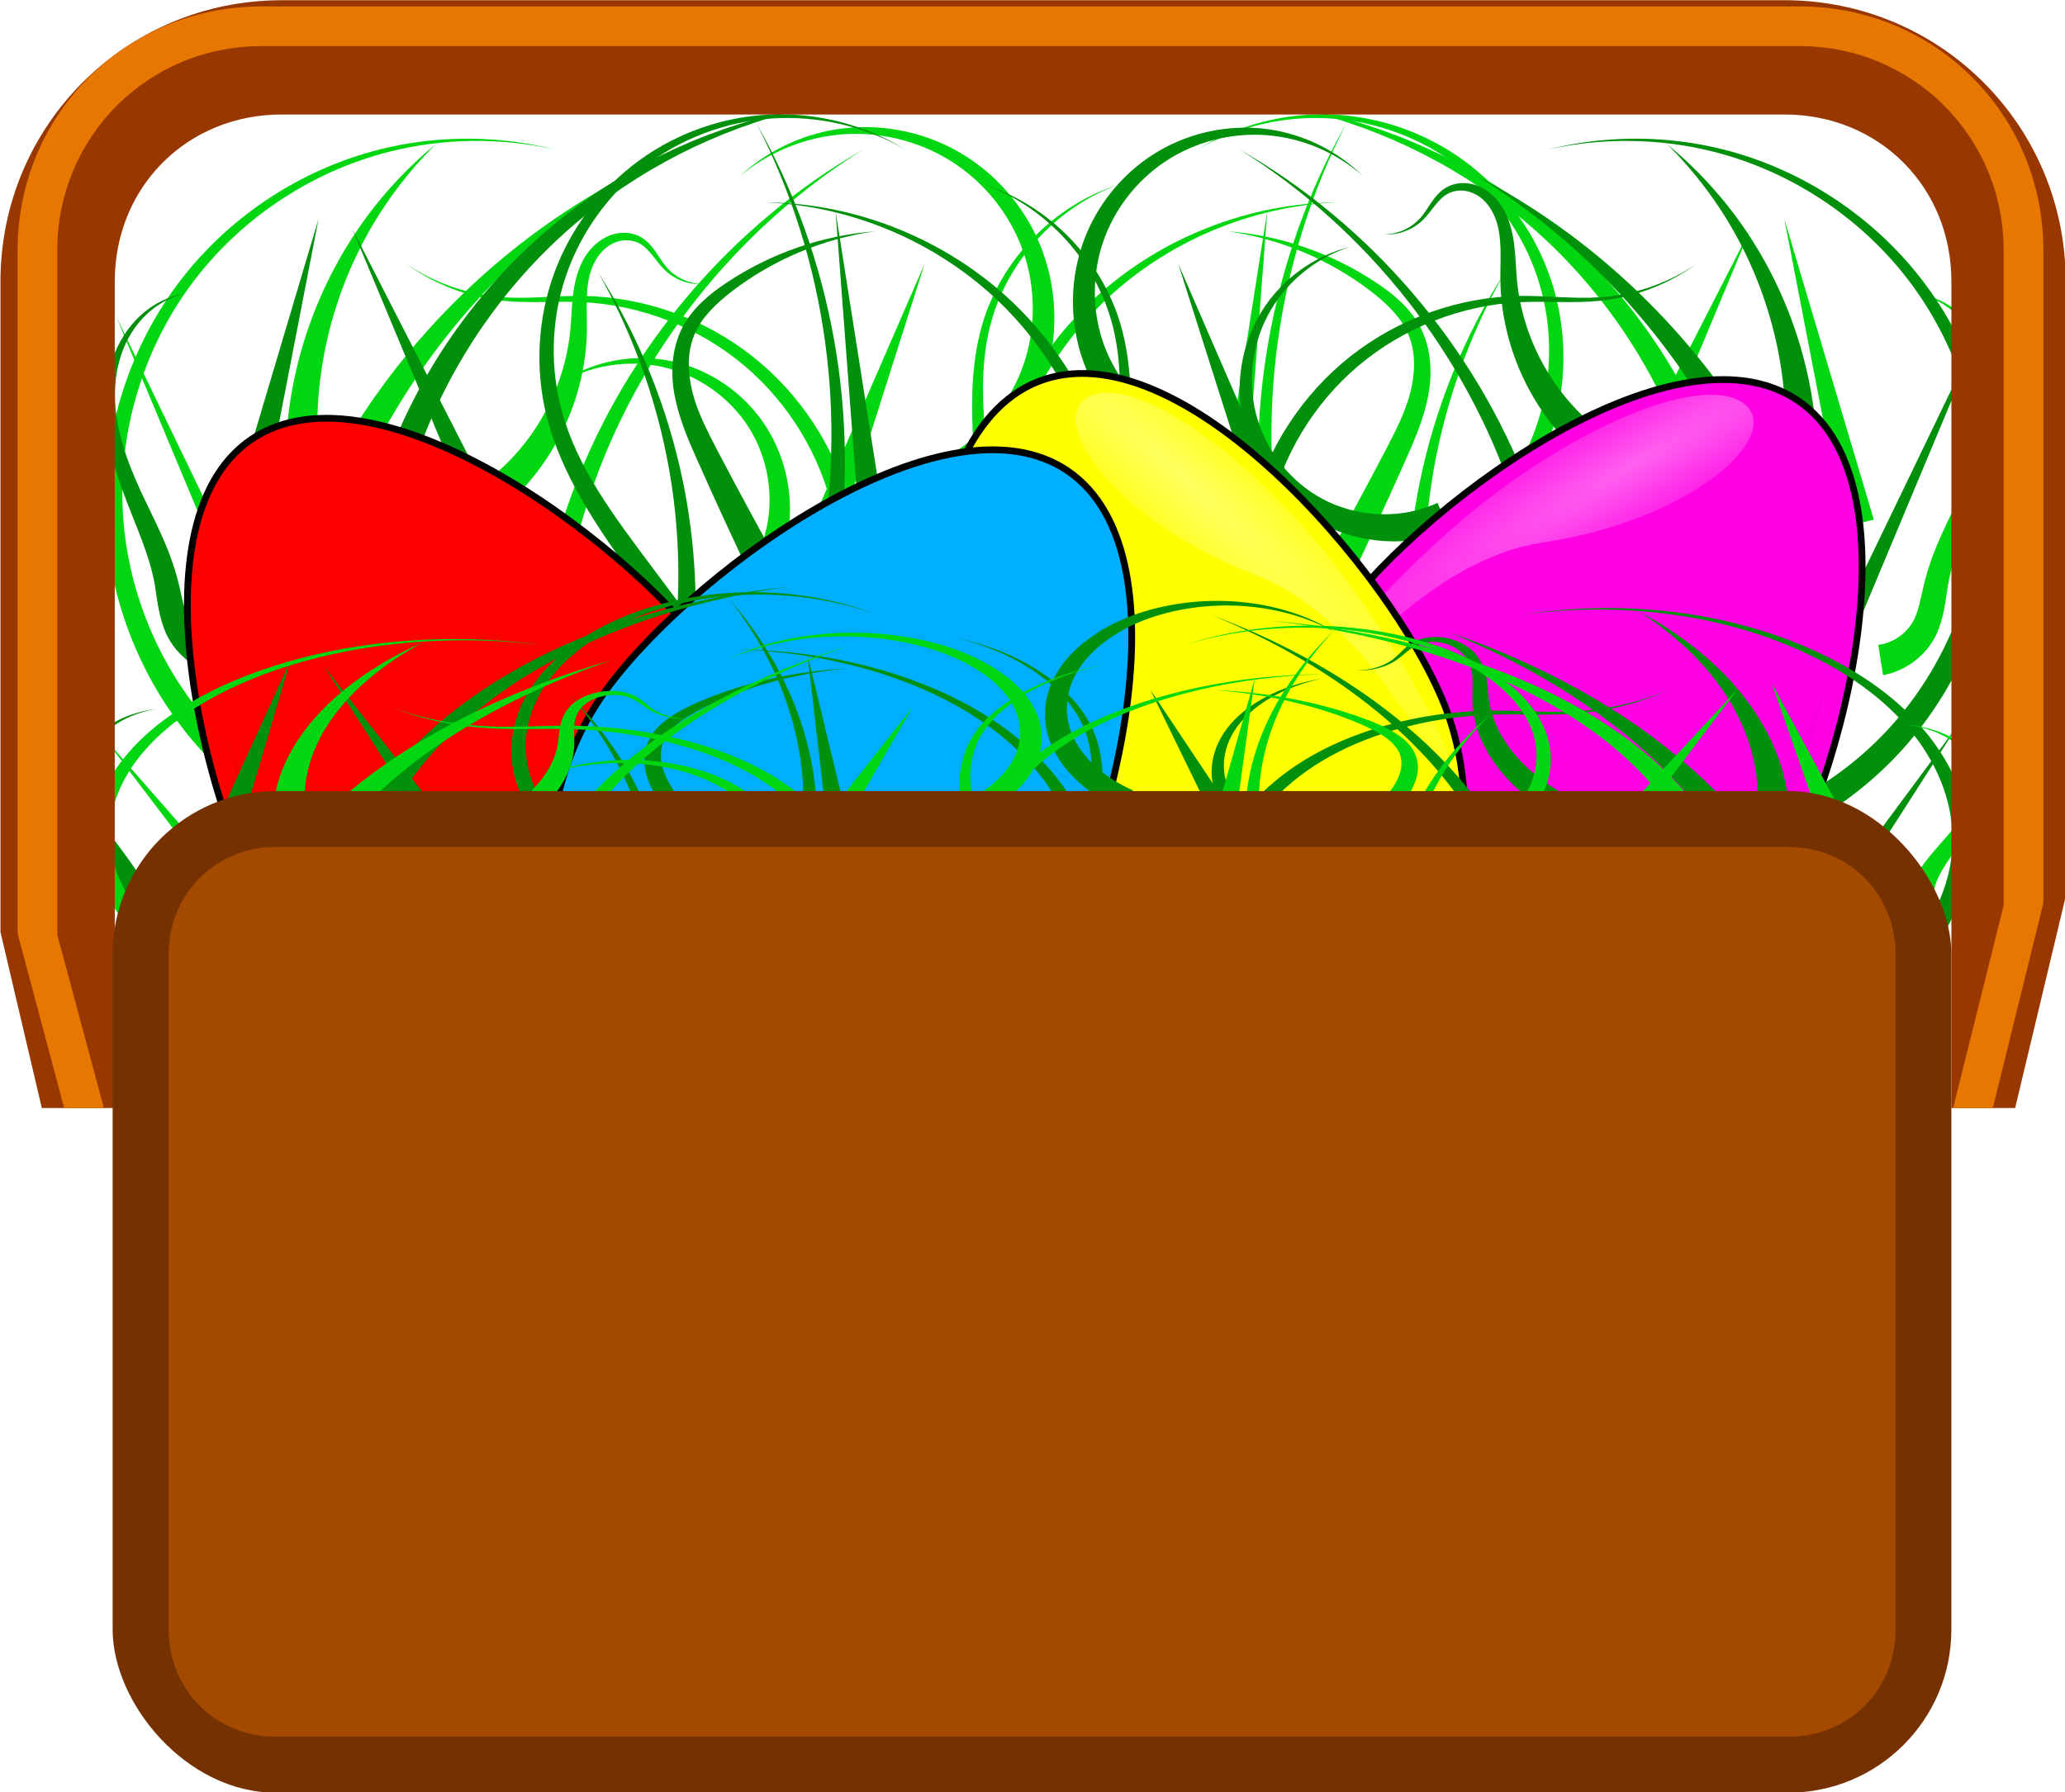 <?xml version="1.0" encoding="UTF-8"?>
<svg version="1.1" viewBox="0 0 257.12 223.22" xmlns="http://www.w3.org/2000/svg" xmlns:xlink="http://www.w3.org/1999/xlink">
<defs>
<linearGradient id="d">
<stop stop-color="#fff" offset="0"/>
<stop stop-color="#fff" stop-opacity="0" offset="1"/>
</linearGradient>
<filter id="c" x="-.12" y="-.07" width="1.241" height="1.141" color-interpolation-filters="sRGB">
<feGaussianBlur stdDeviation="10.73"/>
</filter>
<filter id="b" color-interpolation-filters="sRGB">
<feGaussianBlur stdDeviation="5.147"/>
</filter>
<radialGradient id="a" cx="338.62" cy="387.12" r="40.544" gradientTransform="matrix(.994 .111 -.815 7.315 317.59 -2534.3)" gradientUnits="userSpaceOnUse" xlink:href="#d"/>
</defs>
<g transform="translate(533.86 -276.01)">
<g transform="matrix(.383 0 0 .383 -1078.9 26.428)">
<g transform="matrix(-1 0 0 1 3529.8 0)" fill="#00d710" fill-rule="evenodd">
<path transform="translate(-148.16 -60.993)" d="m2135.4 984.97 9.119 4.104 72.583-173.48z"/>
<path transform="translate(-148.16 -60.993)" d="m2116.5 984.92 1.35 9.909c27.768-4.152 53.715-18.192 72.27-38.92 18.544-20.738 29.451-47.89 30.477-75.435v-2e-5c1.015-27.545-7.862-55.173-24.511-76.818-16.655-21.64-40.928-37.098-67.314-43.06-17.928-4.049-36.753-3.787-54.455 0.706 17.815-4.022 36.527-3.76 54.116 0.706 25.882 6.57 49.216 22.416 64.779 43.799v1e-5c15.568 21.378 23.334 48.243 21.665 74.38-1.658 26.137-12.746 51.547-30.55 70.403-17.793 18.867-42.339 31.226-67.828 34.329z"/>
<path transform="translate(-148.16 -60.993)" d="m2069.4 983.22 9.823 1.875c6.519-38.046 2.676-77.569-10.82-113.31-17.556-46.476-51.548-86.154-94.091-110.48 41.576 25.943 73.448 66.537 88.766 112.38 11.791 35.266 13.933 73.547 6.322 109.54z"/>
<path transform="translate(-148.16 -60.993)" d="m2023.3 982.85 4.749-8.8c-16.381-8.454-30.035-22.582-37.965-39.472-7.941-16.885-10.194-36.618-6.153-55.065v-1e-5c4.031-18.449 14.37-35.657 28.978-47.976v-1e-5c14.604-12.324 33.482-19.758 52.795-20.647 8.471-0.391 17.126 0.442 25.734-0.439 11.321-1.164 22.26-5.367 31.379-12.001-9.34 6.321-20.329 10.092-31.478 10.856-8.48 0.586-17.022-0.543-25.694-0.439-19.789 0.241-39.542 7.178-55.273 19.555l-1e-4 1e-5c-15.727 12.381-27.29 30.09-32.29 49.704v2e-5c-4.991 19.616-3.365 40.917 4.697 59.728 8.074 18.806 22.476 34.872 40.521 44.997z"/>
<path transform="translate(-148.16 -60.993)" d="m1973.6 996.27 7.073-7.069c-13.581-13.03-24.474-28.999-31.982-46.478-7.503-17.481-11.642-36.515-11.743-55.662v-1e-5c-0.069-11.277 1.222-22.709 1.715-34.277 0.511-11.571 0.145-23.433-3.132-34.674-3.119-10.638-8.979-20.341-16.632-28.187-7.652-7.847-17.135-13.875-27.476-17.187 10.201 3.721 19.332 10.081 26.53 18.074 7.197 7.995 12.5 17.665 15.075 27.98 2.747 10.923 2.597 22.394 1.677 33.746v1e-5c-0.939 11.355-2.685 22.757-3.094 34.445-0.68 19.884 2.81 39.928 9.973 58.623 7.157 18.697 18.003 36.086 32.016 50.666z"/>
<path transform="translate(-148.16 -60.993)" d="m1880.1 988.59 5.599 8.286c15.02-10.519 27.386-24.489 36.249-40.313 8.873-15.818 14.273-33.545 15.39-51.564 1.104-18.02-2.088-36.133-8.854-52.682v-2e-5c-6.76-16.551-17.119-31.597-30.317-43.495-21.355-19.24-49.745-30.186-78.125-30.375 28.357 1.149 55.998 13.031 76.161 32.482 12.462 12.015 21.971 26.945 27.938 43.079 5.962 16.136 8.404 33.54 6.776 50.49v1e-5c-1.615 16.95-7.297 33.435-16.073 47.929-8.785 14.489-20.702 27.044-34.745 36.163z"/>
<path transform="translate(-148.16 -60.993)" d="m1838.7 989.86 8.229-5.682c-21.021-29.533-42.418-58.791-64.185-87.763-11.804-15.822-23.851-31.637-28.838-50.05v-1e-5c-3.895-14.145-3.499-29.561 1.189-43.602 4.685-14.043 13.671-26.729 25.488-35.862 11.816-9.135 26.462-14.713 41.495-15.727 15.033-1.015 30.428 2.536 43.593 10.131-12.943-7.967-28.343-12.025-43.662-11.431-15.319 0.596-30.489 5.843-42.989 14.944-12.498 9.104-22.253 22.01-27.612 36.654-5.356 14.646-6.278 30.924-2.544 46.2v1e-5c4.92 19.792 16.855 36.738 28.305 52.807 20.896 29.533 41.408 59.33 61.53 89.38z"/>
<path transform="translate(-148.16 -60.993)" d="m1772.6 984.99 9.136 4.065c15.694-37.822 19.662-80.008 11.592-119.51-4.963-24.288-14.391-47.531-27.589-68.238 12.11 21.362 20.209 44.856 23.84 68.905 5.905 39.097-0.219 79.662-16.979 114.78z"/>
<path transform="translate(-148.16 -60.993)" d="m1796 986.89 8.02 5.973c19.966-27.929 33.345-60.306 38.934-93.865 8.344-50.138-1.081-102.66-25.801-146.26 22.964 44.552 29.971 96.781 19.913 145.16-6.731 32.405-20.948 63.102-41.066 88.992z"/>
<path transform="translate(-148.16 -60.993)" d="m1852.2 904.74 9.933-1.155-19.252-122.28z"/>
<path transform="translate(-148.16 -60.993)" d="m1735.5 906.26 9.073-4.205-58.822-115.04z"/>
<path transform="translate(-148.16 -60.993)" d="m1689.4 889 9.844 1.762c6.393-41.497 28.834-80.909 62.007-107.89 21.795-17.729 48.077-30.196 75.928-35.853-28.084 4.355-55.238 15.638-78.357 32.719-35.2 26.015-60.574 65.604-69.422 109.26z"/>
<path transform="translate(-148.16 -60.993)" d="m1939 867.95 5.592-8.29c-10.24-6.486-18.369-16.685-22.425-28.359-4.069-11.67-4.1-24.936 0.053-36.827 4.144-11.894 12.502-22.484 23.345-29.348 10.839-6.87 24.187-10.024 37.184-8.642 11.432 1.214 22.582 5.91 31.547 13.392-8.569-7.934-19.597-13.32-31.31-15.179-13.32-2.112-27.436 0.386-39.394 7.121-11.955 6.74-21.612 17.636-26.888 30.562-5.267 12.929-6.076 27.692-2.114 41.326 3.974 13.631 12.643 25.883 24.411 34.244z"/>
<path transform="translate(-148.16 -60.993)" d="m1983.9 891.63 9.363-3.511-38.967-89.673z"/>
<path transform="translate(-148.16 -60.993)" d="m2138.4 869.24 8.961-4.439c-16.949-31.31-40.98-58.382-69.498-78.686-8.446-6.013-17.278-11.44-26.411-16.237 8.754 5.458 17.118 11.494 25.018 18.049 26.672 22.127 47.974 50.244 61.93 81.314z"/>
<path d="m1940.6 814.48 6.552-7.554c-14.286-11.353-24.037-29.083-25.835-47.89-0.334-3.467-0.411-7.115-0.82-10.846-0.394-3.736-1.204-7.577-2.913-11.116-1.71-3.561-4.5-6.702-8.123-8.443-1.818-0.862-3.825-1.323-5.839-1.286-2.017 0.038-4.013 0.607-5.711 1.677-1.901 1.228-3.288 2.934-4.457 4.656-1.178 1.711-2.197 3.456-3.5 4.941-2.862 3.279-7.232 5.34-11.739 5.414 4.499 0.278 9.171-1.429 12.505-4.688 1.504-1.477 2.704-3.19 3.963-4.75 1.269-1.55 2.623-3.003 4.243-3.836 1.42-0.754 3.065-1.068 4.66-0.978 1.598 0.089 3.171 0.599 4.564 1.392 2.798 1.567 4.819 4.374 6.048 7.41 1.231 3.061 1.628 6.468 1.758 9.938v1e-5c0.114 3.475-0.095 7.066-0.03 10.814 0.369 20.404 9.293 40.768 24.673 55.146z"/>
<path d="m1876.4 861.51 4.533-8.914c-1.727-0.799-3.405-1.72-5.014-2.754-9.1-5.825-15.997-15.613-18.4-26.48v-1e-5c-2.425-10.863-0.38-22.969 5.737-32.655v-1e-5c6.105-9.695 16.328-17.027 27.81-19.675 11.48-2.655 24.201-0.616 34.499 5.757-9.855-7.037-22.682-10.097-34.958-8.107-12.275 1.997-23.797 9.013-31.31 19.331v1e-5c-7.5 10.327-10.817 23.715-8.842 36.655 1.997 12.936 9.222 25.04 19.995 33.038 1.89 1.4 3.879 2.672 5.951 3.805z"/>
<path transform="translate(-148.16 -60.993)" d="m2151.7 853.66 9.995-0.302c-2.073-27.349-12.532-53.547-29.217-74.344-5.742-7.156-12.197-13.68-19.218-19.449 6.448 6.402 12.2 13.441 17.148 20.957 14.373 21.83 21.77 47.77 21.291 73.138z"/>
<path transform="translate(-148.16 -60.993)" d="m1815.9 901.27 8.881-4.596c-6.961-12.454-13.751-25.01-20.368-37.664-3.241-6.25-6.407-12.334-8.038-18.751-1.593-6.386-1.837-13.27 0.761-19.101v-1e-5c2.289-5.435 6.997-9.862 12.042-13.782 13.366-10.266 29.547-17.109 46.518-19.52-17.09 1.32-33.962 7.137-48.436 16.846-5.521 3.661-10.912 8.199-14.222 14.502-3.477 6.904-3.892 14.952-2.417 22.338v1e-5c1.438 7.359 4.367 14.162 7.262 20.622 5.821 13.113 11.828 26.151 18.018 39.108z"/>
<path transform="translate(-148.16 -60.993)" d="m1642.7 932.19 1.556-9.878c-4.332-0.438-8.767-3.262-11.061-7.204-2.202-3.452-2.753-8.521-4.175-13.922-2.783-10.788-8.03-20.149-12.336-29.521-4.377-9.663-7.976-19.768-8.055-30.203v-1e-5c-0.049-5.214 0.763-10.475 2.71-15.339 1.946-4.86 5.035-9.34 9.164-12.673 3.142-2.539 6.871-4.404 10.852-5.397-4.041 0.711-7.955 2.32-11.372 4.705-4.487 3.134-8.067 7.562-10.477 12.556-2.409 4.991-3.689 10.511-4.018 16.067-0.638 11.106 2.312 22.12 6.192 32.36 3.712 9.954 8.219 19.412 9.888 29.068 0.811 4.854 1.201 10.558 3.906 16.383 3.318 6.666 9.702 11.568 17.224 12.999z"/>
<path transform="translate(-148.16 -60.993)" d="m1645.7 881.62 9.713 2.379 19.387-100.18z"/>
</g>
<g fill="#00900b" fill-rule="evenodd">
<path transform="translate(-148.16 -60.993)" d="m2135.4 984.97 9.119 4.104 72.583-173.48z"/>
<path transform="translate(-148.16 -60.993)" d="m2116.5 984.92 1.35 9.909c27.768-4.152 53.715-18.192 72.27-38.92 18.544-20.738 29.451-47.89 30.477-75.435v-2e-5c1.015-27.545-7.862-55.173-24.511-76.818-16.655-21.64-40.928-37.098-67.314-43.06-17.928-4.049-36.753-3.787-54.455 0.706 17.815-4.022 36.527-3.76 54.116 0.706 25.882 6.57 49.216 22.416 64.779 43.799v1e-5c15.568 21.378 23.334 48.243 21.665 74.38-1.658 26.137-12.746 51.547-30.55 70.403-17.793 18.867-42.339 31.226-67.828 34.329z"/>
<path transform="translate(-148.16 -60.993)" d="m2069.4 983.22 9.823 1.875c6.519-38.046 2.676-77.569-10.82-113.31-17.556-46.476-51.548-86.154-94.091-110.48 41.576 25.943 73.448 66.537 88.766 112.38 11.791 35.266 13.933 73.547 6.322 109.54z"/>
<path transform="translate(-148.16 -60.993)" d="m2023.3 982.85 4.749-8.8c-16.381-8.454-30.035-22.582-37.965-39.472-7.941-16.885-10.194-36.618-6.153-55.065v-1e-5c4.031-18.449 14.37-35.657 28.978-47.976v-1e-5c14.604-12.324 33.482-19.758 52.795-20.647 8.471-0.391 17.126 0.442 25.734-0.439 11.321-1.164 22.26-5.367 31.379-12.001-9.34 6.321-20.329 10.092-31.478 10.856-8.48 0.586-17.022-0.543-25.694-0.439-19.789 0.241-39.542 7.178-55.273 19.555l-1e-4 1e-5c-15.727 12.381-27.29 30.09-32.29 49.704v2e-5c-4.991 19.616-3.365 40.917 4.697 59.728 8.074 18.806 22.476 34.872 40.521 44.997z"/>
<path transform="translate(-148.16 -60.993)" d="m1973.6 996.27 7.073-7.069c-13.581-13.03-24.474-28.999-31.982-46.478-7.503-17.481-11.642-36.515-11.743-55.662v-1e-5c-0.069-11.277 1.222-22.709 1.715-34.277 0.511-11.571 0.145-23.433-3.132-34.674-3.119-10.638-8.979-20.341-16.632-28.187-7.652-7.847-17.135-13.875-27.476-17.187 10.201 3.721 19.332 10.081 26.53 18.074 7.197 7.995 12.5 17.665 15.075 27.98 2.747 10.923 2.597 22.394 1.677 33.746v1e-5c-0.939 11.355-2.685 22.757-3.094 34.445-0.68 19.884 2.81 39.928 9.973 58.623 7.157 18.697 18.003 36.086 32.016 50.666z"/>
<path transform="translate(-148.16 -60.993)" d="m1880.1 988.59 5.599 8.286c15.02-10.519 27.386-24.489 36.249-40.313 8.873-15.818 14.273-33.545 15.39-51.564 1.104-18.02-2.088-36.133-8.854-52.682v-2e-5c-6.76-16.551-17.119-31.597-30.317-43.495-21.355-19.24-49.745-30.186-78.125-30.375 28.357 1.149 55.998 13.031 76.161 32.482 12.462 12.015 21.971 26.945 27.938 43.079 5.962 16.136 8.404 33.54 6.776 50.49v1e-5c-1.615 16.95-7.297 33.435-16.073 47.929-8.785 14.489-20.702 27.044-34.745 36.163z"/>
<path transform="translate(-148.16 -60.993)" d="m1838.7 989.86 8.229-5.682c-21.021-29.533-42.418-58.791-64.185-87.763-11.804-15.822-23.851-31.637-28.838-50.05v-1e-5c-3.895-14.145-3.499-29.561 1.189-43.602 4.685-14.043 13.671-26.729 25.488-35.862 11.816-9.135 26.462-14.713 41.495-15.727 15.033-1.015 30.428 2.536 43.593 10.131-12.943-7.967-28.343-12.025-43.662-11.431-15.319 0.596-30.489 5.843-42.989 14.944-12.498 9.104-22.253 22.01-27.612 36.654-5.356 14.646-6.278 30.924-2.544 46.2v1e-5c4.92 19.792 16.855 36.738 28.305 52.807 20.896 29.533 41.408 59.33 61.53 89.38z"/>
<path transform="translate(-148.16 -60.993)" d="m1772.6 984.99 9.136 4.065c15.694-37.822 19.662-80.008 11.592-119.51-4.963-24.288-14.391-47.531-27.589-68.238 12.11 21.362 20.209 44.856 23.84 68.905 5.905 39.097-0.219 79.662-16.979 114.78z"/>
<path transform="translate(-148.16 -60.993)" d="m1796 986.89 8.02 5.973c19.966-27.929 33.345-60.306 38.934-93.865 8.344-50.138-1.081-102.66-25.801-146.26 22.964 44.552 29.971 96.781 19.913 145.16-6.731 32.405-20.948 63.102-41.066 88.992z"/>
<path transform="translate(-148.16 -60.993)" d="m1852.2 904.74 9.933-1.155-19.252-122.28z"/>
<path transform="translate(-148.16 -60.993)" d="m1735.5 906.26 9.073-4.205-58.822-115.04z"/>
<path transform="translate(-148.16 -60.993)" d="m1689.4 889 9.844 1.762c6.393-41.497 28.834-80.909 62.007-107.89 21.795-17.729 48.077-30.196 75.928-35.853-28.084 4.355-55.238 15.638-78.357 32.719-35.2 26.015-60.574 65.604-69.422 109.26z"/>
<path transform="translate(-148.16 -60.993)" d="m1942.8 856.77 5.891-8.081c-8.766-5.968-15.647-15.051-19.033-25.337-3.398-10.283-3.336-21.892 0.303-32.33v-1e-5c3.631-10.442 10.87-19.789 20.294-25.988 9.42-6.204 21.058-9.277 32.534-8.454 11.462 0.82 22.754 5.528 31.529 13.292-8.319-8.25-19.486-13.749-31.328-15.28-11.857-1.529-24.293 0.934-34.833 7.038-10.537 6.109-19.054 15.786-23.798 27.249-4.736 11.466-5.629 24.54-2.37 36.743 3.271 12.2 10.629 23.301 20.813 31.147z"/>
<path transform="translate(-148.16 -60.993)" d="m1983.9 891.63 9.363-3.511-38.967-89.673z"/>
<path transform="translate(-148.16 -60.993)" d="m2138.4 869.24 8.961-4.439c-16.949-31.31-40.98-58.382-69.498-78.686-8.446-6.013-17.278-11.44-26.411-16.237 8.754 5.458 17.118 11.494 25.018 18.049 26.672 22.127 47.974 50.244 61.93 81.314z"/>
<path transform="translate(-148.16 -60.993)" d="m2083.7 859.31 6.552-7.554c-14.286-11.353-24.037-29.083-25.835-47.89-0.334-3.467-0.411-7.115-0.82-10.846-0.394-3.736-1.204-7.577-2.913-11.116-1.71-3.561-4.5-6.702-8.123-8.443-1.818-0.862-3.825-1.323-5.839-1.286-2.017 0.038-4.013 0.607-5.711 1.677-1.901 1.228-3.288 2.934-4.457 4.656-1.178 1.711-2.197 3.456-3.5 4.941-2.862 3.279-7.232 5.34-11.739 5.414 4.499 0.278 9.171-1.429 12.505-4.688 1.504-1.477 2.704-3.19 3.963-4.75 1.269-1.55 2.623-3.003 4.243-3.836 1.42-0.754 3.065-1.068 4.66-0.978 1.598 0.089 3.171 0.599 4.564 1.392 2.798 1.567 4.819 4.374 6.048 7.41 1.231 3.061 1.628 6.468 1.758 9.938 0.114 3.475-0.095 7.066-0.03 10.814 0.369 20.404 9.293 40.768 24.673 55.146z"/>
<path transform="translate(-148.16 -60.993)" d="m2042.4 885.41-3.806-9.248c-1.732 0.789-3.524 1.461-5.357 2.007-10.349 3.104-22.267 1.955-32.076-3.305-9.82-5.241-17.667-14.683-21.026-25.636v-1e-5c-3.374-10.949-2.271-23.481 3.205-33.915 5.469-10.437 15.307-18.755 26.852-22.411-11.761 2.887-22.442 10.621-28.934 21.228-6.486 10.611-8.676 23.922-5.747 36.345 2.943 12.419 10.935 23.661 22.036 30.597 11.112 6.917 25.001 9.327 38.088 6.37 2.293-0.521 4.555-1.2 6.765-2.033z"/>
<path transform="translate(-148.16 -60.993)" d="m2151.7 853.66 9.995-0.302c-2.073-27.349-12.532-53.547-29.217-74.344-5.742-7.156-12.197-13.68-19.218-19.449 6.448 6.402 12.2 13.441 17.148 20.957 14.373 21.83 21.77 47.77 21.291 73.138z"/>
<path transform="translate(-148.16 -60.993)" d="m1815.9 901.27 8.881-4.596c-6.961-12.454-13.751-25.01-20.368-37.664-3.241-6.25-6.407-12.334-8.038-18.751-1.593-6.386-1.837-13.27 0.761-19.101v-1e-5c2.289-5.435 6.997-9.862 12.042-13.782 13.366-10.266 29.547-17.109 46.518-19.52-17.09 1.32-33.962 7.137-48.436 16.846-5.521 3.661-10.912 8.199-14.222 14.502-3.477 6.904-3.892 14.952-2.417 22.338v1e-5c1.438 7.359 4.367 14.162 7.262 20.622 5.821 13.113 11.828 26.151 18.018 39.108z"/>
<path transform="translate(-148.16 -60.993)" d="m1642.7 932.19 1.556-9.878c-4.332-0.438-8.767-3.262-11.061-7.204-2.202-3.452-2.753-8.521-4.175-13.922-2.783-10.788-8.03-20.149-12.336-29.521-4.377-9.663-7.976-19.768-8.055-30.203v-1e-5c-0.049-5.214 0.763-10.475 2.71-15.339 1.946-4.86 5.035-9.34 9.164-12.673 3.142-2.539 6.871-4.404 10.852-5.397-4.041 0.711-7.955 2.32-11.372 4.705-4.487 3.134-8.067 7.562-10.477 12.556-2.409 4.991-3.689 10.511-4.018 16.067-0.638 11.106 2.312 22.12 6.192 32.36 3.712 9.954 8.219 19.412 9.888 29.068 0.811 4.854 1.201 10.558 3.906 16.383 3.318 6.666 9.702 11.568 17.224 12.999z"/>
<path transform="translate(-148.16 -60.993)" d="m1645.7 881.62 9.713 2.379 19.387-100.18z"/>
</g>
<g transform="matrix(-1 0 0 1 2120.7 191.43)">
<path d="m125.82 758.93c26.073 38.419 84.142 56.954 122.56 30.88 38.419-26.073 42.639-86.882 16.566-125.3-26.073-38.419-110.85-101.84-151.84-74.026-40.988 27.817-13.357 130.03 12.716 168.45z" fill="#ff00e4" fill-rule="evenodd" stroke="#000" stroke-width="2.196"/>
<path transform="matrix(-.363 .247 .247 .363 196.26 404.65)" d="m531.25 409.34c43.594 168.17-71.853 347.04-175.97 360.97 12.592 3.658 25.641 5.625 39 5.625 47.225 0 90.742-24.451 122.91-62.062s52.156-88.032 52.156-136.47c0-41.498-13.875-107.51-38.094-168.06z" fill-rule="evenodd" filter="url(#c)" opacity=".181"/>
<path transform="matrix(-.489 .497 .497 .38 165.13 315.25)" d="m342 398.37c-26.495 49.368-6.829 124.16-9.069 140.05-3.028 21.485-22.931-66.478-22.931-137.49 0-71.008 17.589-128.57 39.286-128.57s26.293 63.438-7.286 126z" fill="url(#a)" filter="url(#b)" opacity=".615"/>
</g>
<g transform="matrix(-.363 .247 .247 .363 1587.7 608.65)">
<path d="m585.71 577.42c0 105.72-85.705 214.89-191.43 214.89-105.72 0-191.43-109.17-191.43-214.89s78.634-333.63 191.43-333.63 191.43 227.9 191.43 333.63z" fill="#f00" fill-rule="evenodd" stroke="#000" stroke-width="5"/>
<path d="m531.25 409.34c43.594 168.17-71.853 347.04-175.97 360.97 12.592 3.658 25.641 5.625 39 5.625 47.225 0 90.742-24.451 122.91-62.062s52.156-88.032 52.156-136.47c0-41.498-13.875-107.51-38.094-168.06z" fill-rule="evenodd" filter="url(#c)" opacity=".181"/>
<path transform="matrix(1.557 .312 -.45 1.35 -55.673 -208.25)" d="m342 398.37c-26.495 49.368-6.829 124.16-9.069 140.05-3.028 21.485-22.931-66.478-22.931-137.49 0-71.008 17.589-128.57 39.286-128.57s26.293 63.438-7.286 126z" fill="url(#a)" filter="url(#b)" opacity=".615"/>
</g>
<g transform="matrix(-.408 .162 .162 .408 1881.9 612.41)">
<path d="m585.71 577.42c0 105.72-85.705 214.89-191.43 214.89-105.72 0-191.43-109.17-191.43-214.89s78.634-333.63 191.43-333.63 191.43 227.9 191.43 333.63z" fill="#ff0" fill-rule="evenodd" stroke="#000" stroke-width="5"/>
<path d="m531.25 409.34c43.594 168.17-71.853 347.04-175.97 360.97 12.592 3.658 25.641 5.625 39 5.625 47.225 0 90.742-24.451 122.91-62.062s52.156-88.032 52.156-136.47c0-41.498-13.875-107.51-38.094-168.06z" fill-rule="evenodd" filter="url(#c)" opacity=".181"/>
<path transform="matrix(1.557 .312 -.45 1.35 -55.673 -208.25)" d="m342 398.37c-26.495 49.368-6.829 124.16-9.069 140.05-3.028 21.485-22.931-66.478-22.931-137.49 0-71.008 17.589-128.57 39.286-128.57s26.293 63.438-7.286 126z" fill="url(#a)" filter="url(#b)" opacity=".615"/>
</g>
<g transform="matrix(.363 .247 -.247 .363 1687.3 618.9)">
<path d="m585.71 577.42c0 105.72-85.705 214.89-191.43 214.89-105.72 0-191.43-109.17-191.43-214.89s78.634-333.63 191.43-333.63 191.43 227.9 191.43 333.63z" fill="#00afff" fill-rule="evenodd" stroke="#000" stroke-width="5"/>
<path d="m531.25 409.34c43.594 168.17-71.853 347.04-175.97 360.97 12.592 3.658 25.641 5.625 39 5.625 47.225 0 90.742-24.451 122.91-62.062s52.156-88.032 52.156-136.47c0-41.498-13.875-107.51-38.094-168.06z" fill-rule="evenodd" filter="url(#c)" opacity=".181"/>
<path transform="matrix(1.557 .312 -.45 1.35 -55.673 -208.25)" d="m342 398.37c-26.495 49.368-6.829 124.16-9.069 140.05-3.028 21.485-22.931-66.478-22.931-137.49 0-71.008 17.589-128.57 39.286-128.57s26.293 63.438-7.286 126z" fill="url(#a)" filter="url(#b)" opacity=".615"/>
</g>
<g transform="matrix(1 0 0 .652 -9.091 395.1)" fill="#00900b" fill-rule="evenodd">
<path transform="translate(-148.16 -60.993)" d="m2135.4 984.97 9.119 4.104 72.583-173.48z"/>
<path transform="translate(-148.16 -60.993)" d="m2116.5 984.92 1.35 9.909c27.768-4.152 53.715-18.192 72.27-38.92 18.544-20.738 29.451-47.89 30.477-75.435v-2e-5c1.015-27.545-7.862-55.173-24.511-76.818-16.655-21.64-40.928-37.098-67.314-43.06-17.928-4.049-36.753-3.787-54.455 0.706 17.815-4.022 36.527-3.76 54.116 0.706 25.882 6.57 49.216 22.416 64.779 43.799v1e-5c15.568 21.378 23.334 48.243 21.665 74.38-1.658 26.137-12.746 51.547-30.55 70.403-17.793 18.867-42.339 31.226-67.828 34.329z"/>
<path transform="translate(-148.16 -60.993)" d="m2069.4 983.22 9.823 1.875c6.519-38.046 2.676-77.569-10.82-113.31-17.556-46.476-51.548-86.154-94.091-110.48 41.576 25.943 73.448 66.537 88.766 112.38 11.791 35.266 13.933 73.547 6.322 109.54z"/>
<path transform="translate(-148.16 -60.993)" d="m2023.3 982.85 4.749-8.8c-16.381-8.454-30.035-22.582-37.965-39.472-7.941-16.885-10.194-36.618-6.153-55.065v-1e-5c4.031-18.449 14.37-35.657 28.978-47.976v-1e-5c14.604-12.324 33.482-19.758 52.795-20.647 8.471-0.391 17.126 0.442 25.734-0.439 11.321-1.164 22.26-5.367 31.379-12.001-9.34 6.321-20.329 10.092-31.478 10.856-8.48 0.586-17.022-0.543-25.694-0.439-19.789 0.241-39.542 7.178-55.273 19.555l-1e-4 1e-5c-15.727 12.381-27.29 30.09-32.29 49.704v2e-5c-4.991 19.616-3.365 40.917 4.697 59.728 8.074 18.806 22.476 34.872 40.521 44.997z"/>
<path transform="translate(-148.16 -60.993)" d="m1973.6 996.27 7.073-7.069c-13.581-13.03-24.474-28.999-31.982-46.478-7.503-17.481-11.642-36.515-11.743-55.662v-1e-5c-0.069-11.277 1.222-22.709 1.715-34.277 0.511-11.571 0.145-23.433-3.132-34.674-3.119-10.638-8.979-20.341-16.632-28.187-7.652-7.847-17.135-13.875-27.476-17.187 10.201 3.721 19.332 10.081 26.53 18.074 7.197 7.995 12.5 17.665 15.075 27.98 2.747 10.923 2.597 22.394 1.677 33.746v1e-5c-0.939 11.355-2.685 22.757-3.094 34.445-0.68 19.884 2.81 39.928 9.973 58.623 7.157 18.697 18.003 36.086 32.016 50.666z"/>
<path transform="translate(-148.16 -60.993)" d="m1880.1 988.59 5.599 8.286c15.02-10.519 27.386-24.489 36.249-40.313 8.873-15.818 14.273-33.545 15.39-51.564 1.104-18.02-2.088-36.133-8.854-52.682v-2e-5c-6.76-16.551-17.119-31.597-30.317-43.495-21.355-19.24-49.745-30.186-78.125-30.375 28.357 1.149 55.998 13.031 76.161 32.482 12.462 12.015 21.971 26.945 27.938 43.079 5.962 16.136 8.404 33.54 6.776 50.49v1e-5c-1.615 16.95-7.297 33.435-16.073 47.929-8.785 14.489-20.702 27.044-34.745 36.163z"/>
<path transform="translate(-148.16 -60.993)" d="m1838.7 989.86 8.229-5.682c-21.021-29.533-42.418-58.791-64.185-87.763-11.804-15.822-23.851-31.637-28.838-50.05v-1e-5c-3.895-14.145-3.499-29.561 1.189-43.602 4.685-14.043 13.671-26.729 25.488-35.862 11.816-9.135 26.462-14.713 41.495-15.727 15.033-1.015 30.428 2.536 43.593 10.131-12.943-7.967-28.343-12.025-43.662-11.431-15.319 0.596-30.489 5.843-42.989 14.944-12.498 9.104-22.253 22.01-27.612 36.654-5.356 14.646-6.278 30.924-2.544 46.2v1e-5c4.92 19.792 16.855 36.738 28.305 52.807 20.896 29.533 41.408 59.33 61.53 89.38z"/>
<path transform="translate(-148.16 -60.993)" d="m1772.6 984.99 9.136 4.065c15.694-37.822 19.662-80.008 11.592-119.51-4.963-24.288-14.391-47.531-27.589-68.238 12.11 21.362 20.209 44.856 23.84 68.905 5.905 39.097-0.219 79.662-16.979 114.78z"/>
<path transform="translate(-148.16 -60.993)" d="m1796 986.89 8.02 5.973c19.966-27.929 33.345-60.306 38.934-93.865 8.344-50.138-1.081-102.66-25.801-146.26 22.964 44.552 29.971 96.781 19.913 145.16-6.731 32.405-20.948 63.102-41.066 88.992z"/>
<path transform="translate(-148.16 -60.993)" d="m1852.2 904.74 9.933-1.155-19.252-122.28z"/>
<path transform="translate(-148.16 -60.993)" d="m1735.5 906.26 9.073-4.205-58.822-115.04z"/>
<path transform="translate(-148.16 -60.993)" d="m1689.4 889 9.844 1.762c6.393-41.497 28.834-80.909 62.007-107.89 21.795-17.729 48.077-30.196 75.928-35.853-28.084 4.355-55.238 15.638-78.357 32.719-35.2 26.015-60.574 65.604-69.422 109.26z"/>
<path transform="translate(-148.16 -60.993)" d="m1942.8 856.77 5.891-8.081c-8.766-5.968-15.647-15.051-19.033-25.337-3.398-10.283-3.336-21.892 0.303-32.33v-1e-5c3.631-10.442 10.87-19.789 20.294-25.988 9.42-6.204 21.058-9.277 32.534-8.454 11.462 0.82 22.754 5.528 31.529 13.292-8.319-8.25-19.486-13.749-31.328-15.28-11.857-1.529-24.293 0.934-34.833 7.038-10.537 6.109-19.054 15.786-23.798 27.249-4.736 11.466-5.629 24.54-2.37 36.743 3.271 12.2 10.629 23.301 20.813 31.147z"/>
<path transform="translate(-148.16 -60.993)" d="m1983.9 891.63 9.363-3.511-38.967-89.673z"/>
<path transform="translate(-148.16 -60.993)" d="m2138.4 869.24 8.961-4.439c-16.949-31.31-40.98-58.382-69.498-78.686-8.446-6.013-17.278-11.44-26.411-16.237 8.754 5.458 17.118 11.494 25.018 18.049 26.672 22.127 47.974 50.244 61.93 81.314z"/>
<path transform="translate(-148.16 -60.993)" d="m2083.7 859.31 6.552-7.554c-14.286-11.353-24.037-29.083-25.835-47.89-0.334-3.467-0.411-7.115-0.82-10.846-0.394-3.736-1.204-7.577-2.913-11.116-1.71-3.561-4.5-6.702-8.123-8.443-1.818-0.862-3.825-1.323-5.839-1.286-2.017 0.038-4.013 0.607-5.711 1.677-1.901 1.228-3.288 2.934-4.457 4.656-1.178 1.711-2.197 3.456-3.5 4.941-2.862 3.279-7.232 5.34-11.739 5.414 4.499 0.278 9.171-1.429 12.505-4.688 1.504-1.477 2.704-3.19 3.963-4.75 1.269-1.55 2.623-3.003 4.243-3.836 1.42-0.754 3.065-1.068 4.66-0.978 1.598 0.089 3.171 0.599 4.564 1.392 2.798 1.567 4.819 4.374 6.048 7.41 1.231 3.061 1.628 6.468 1.758 9.938 0.114 3.475-0.095 7.066-0.03 10.814 0.369 20.404 9.293 40.768 24.673 55.146z"/>
<path transform="translate(-148.16 -60.993)" d="m2042.4 885.41-3.806-9.248c-1.732 0.789-3.524 1.461-5.357 2.007-10.349 3.104-22.267 1.955-32.076-3.305-9.82-5.241-17.667-14.683-21.026-25.636v-1e-5c-3.374-10.949-2.271-23.481 3.205-33.915 5.469-10.437 15.307-18.755 26.852-22.411-11.761 2.887-22.442 10.621-28.934 21.228-6.486 10.611-8.676 23.922-5.747 36.345 2.943 12.419 10.935 23.661 22.036 30.597 11.112 6.917 25.001 9.327 38.088 6.37 2.293-0.521 4.555-1.2 6.765-2.033z"/>
<path transform="translate(-148.16 -60.993)" d="m2151.7 853.66 9.995-0.302c-2.073-27.349-12.532-53.547-29.217-74.344-5.742-7.156-12.197-13.68-19.218-19.449 6.448 6.402 12.2 13.441 17.148 20.957 14.373 21.83 21.77 47.77 21.291 73.138z"/>
<path transform="translate(-148.16 -60.993)" d="m1815.9 901.27 8.881-4.596c-6.961-12.454-13.751-25.01-20.368-37.664-3.241-6.25-6.407-12.334-8.038-18.751-1.593-6.386-1.837-13.27 0.761-19.101v-1e-5c2.289-5.435 6.997-9.862 12.042-13.782 13.366-10.266 29.547-17.109 46.518-19.52-17.09 1.32-33.962 7.137-48.436 16.846-5.521 3.661-10.912 8.199-14.222 14.502-3.477 6.904-3.892 14.952-2.417 22.338v1e-5c1.438 7.359 4.367 14.162 7.262 20.622 5.821 13.113 11.828 26.151 18.018 39.108z"/>
<path transform="translate(-148.16 -60.993)" d="m1642.7 932.19 1.556-9.878c-4.332-0.438-8.767-3.262-11.061-7.204-2.202-3.452-2.753-8.521-4.175-13.922-2.783-10.788-8.03-20.149-12.336-29.521-4.377-9.663-7.976-19.768-8.055-30.203v-1e-5c-0.049-5.214 0.763-10.475 2.71-15.339 1.946-4.86 5.035-9.34 9.164-12.673 3.142-2.539 6.871-4.404 10.852-5.397-4.041 0.711-7.955 2.32-11.372 4.705-4.487 3.134-8.067 7.562-10.477 12.556-2.409 4.991-3.689 10.511-4.018 16.067-0.638 11.106 2.312 22.12 6.192 32.36 3.712 9.954 8.219 19.412 9.888 29.068 0.811 4.854 1.201 10.558 3.906 16.383 3.318 6.666 9.702 11.568 17.224 12.999z"/>
<path transform="translate(-148.16 -60.993)" d="m1645.7 881.62 9.713 2.379 19.387-100.18z"/>
</g>
<g transform="matrix(-1 0 0 .551 3525.7 475.55)" fill="#00d710" fill-rule="evenodd">
<path transform="translate(-148.16 -60.993)" d="m2135.4 984.97 9.119 4.104 72.583-173.48z"/>
<path transform="translate(-148.16 -60.993)" d="m2116.5 984.92 1.35 9.909c27.768-4.152 53.715-18.192 72.27-38.92 18.544-20.738 29.451-47.89 30.477-75.435v-2e-5c1.015-27.545-7.862-55.173-24.511-76.818-16.655-21.64-40.928-37.098-67.314-43.06-17.928-4.049-36.753-3.787-54.455 0.706 17.815-4.022 36.527-3.76 54.116 0.706 25.882 6.57 49.216 22.416 64.779 43.799v1e-5c15.568 21.378 23.334 48.243 21.665 74.38-1.658 26.137-12.746 51.547-30.55 70.403-17.793 18.867-42.339 31.226-67.828 34.329z"/>
<path transform="translate(-148.16 -60.993)" d="m2069.4 983.22 9.823 1.875c6.519-38.046 2.676-77.569-10.82-113.31-17.556-46.476-51.548-86.154-94.091-110.48 41.576 25.943 73.448 66.537 88.766 112.38 11.791 35.266 13.933 73.547 6.322 109.54z"/>
<path transform="translate(-148.16 -60.993)" d="m2023.3 982.85 4.749-8.8c-16.381-8.454-30.035-22.582-37.965-39.472-7.941-16.885-10.194-36.618-6.153-55.065v-1e-5c4.031-18.449 14.37-35.657 28.978-47.976v-1e-5c14.604-12.324 33.482-19.758 52.795-20.647 8.471-0.391 17.126 0.442 25.734-0.439 11.321-1.164 22.26-5.367 31.379-12.001-9.34 6.321-20.329 10.092-31.478 10.856-8.48 0.586-17.022-0.543-25.694-0.439-19.789 0.241-39.542 7.178-55.273 19.555l-1e-4 1e-5c-15.727 12.381-27.29 30.09-32.29 49.704v2e-5c-4.991 19.616-3.365 40.917 4.697 59.728 8.074 18.806 22.476 34.872 40.521 44.997z"/>
<path transform="translate(-148.16 -60.993)" d="m1973.6 996.27 7.073-7.069c-13.581-13.03-24.474-28.999-31.982-46.478-7.503-17.481-11.642-36.515-11.743-55.662v-1e-5c-0.069-11.277 1.222-22.709 1.715-34.277 0.511-11.571 0.145-23.433-3.132-34.674-3.119-10.638-8.979-20.341-16.632-28.187-7.652-7.847-17.135-13.875-27.476-17.187 10.201 3.721 19.332 10.081 26.53 18.074 7.197 7.995 12.5 17.665 15.075 27.98 2.747 10.923 2.597 22.394 1.677 33.746v1e-5c-0.939 11.355-2.685 22.757-3.094 34.445-0.68 19.884 2.81 39.928 9.973 58.623 7.157 18.697 18.003 36.086 32.016 50.666z"/>
<path transform="translate(-148.16 -60.993)" d="m1880.1 988.59 5.599 8.286c15.02-10.519 27.386-24.489 36.249-40.313 8.873-15.818 14.273-33.545 15.39-51.564 1.104-18.02-2.088-36.133-8.854-52.682v-2e-5c-6.76-16.551-17.119-31.597-30.317-43.495-21.355-19.24-49.745-30.186-78.125-30.375 28.357 1.149 55.998 13.031 76.161 32.482 12.462 12.015 21.971 26.945 27.938 43.079 5.962 16.136 8.404 33.54 6.776 50.49v1e-5c-1.615 16.95-7.297 33.435-16.073 47.929-8.785 14.489-20.702 27.044-34.745 36.163z"/>
<path transform="translate(-148.16 -60.993)" d="m1838.7 989.86 8.229-5.682c-21.021-29.533-42.418-58.791-64.185-87.763-11.804-15.822-23.851-31.637-28.838-50.05v-1e-5c-3.895-14.145-3.499-29.561 1.189-43.602 4.685-14.043 13.671-26.729 25.488-35.862 11.816-9.135 26.462-14.713 41.495-15.727 15.033-1.015 30.428 2.536 43.593 10.131-12.943-7.967-28.343-12.025-43.662-11.431-15.319 0.596-30.489 5.843-42.989 14.944-12.498 9.104-22.253 22.01-27.612 36.654-5.356 14.646-6.278 30.924-2.544 46.2v1e-5c4.92 19.792 16.855 36.738 28.305 52.807 20.896 29.533 41.408 59.33 61.53 89.38z"/>
<path transform="translate(-148.16 -60.993)" d="m1772.6 984.99 9.136 4.065c15.694-37.822 19.662-80.008 11.592-119.51-4.963-24.288-14.391-47.531-27.589-68.238 12.11 21.362 20.209 44.856 23.84 68.905 5.905 39.097-0.219 79.662-16.979 114.78z"/>
<path transform="translate(-148.16 -60.993)" d="m1796 986.89 8.02 5.973c19.966-27.929 33.345-60.306 38.934-93.865 8.344-50.138-1.081-102.66-25.801-146.26 22.964 44.552 29.971 96.781 19.913 145.16-6.731 32.405-20.948 63.102-41.066 88.992z"/>
<path transform="translate(-148.16 -60.993)" d="m1852.2 904.74 9.933-1.155-19.252-122.28z"/>
<path transform="translate(-148.16 -60.993)" d="m1735.5 906.26 9.073-4.205-58.822-115.04z"/>
<path transform="translate(-148.16 -60.993)" d="m1689.4 889 9.844 1.762c6.393-41.497 28.834-80.909 62.007-107.89 21.795-17.729 48.077-30.196 75.928-35.853-28.084 4.355-55.238 15.638-78.357 32.719-35.2 26.015-60.574 65.604-69.422 109.26z"/>
<path transform="translate(-148.16 -60.993)" d="m1939 867.95 5.592-8.29c-10.24-6.486-18.369-16.685-22.425-28.359-4.069-11.67-4.1-24.936 0.053-36.827 4.144-11.894 12.502-22.484 23.345-29.348 10.839-6.87 24.187-10.024 37.184-8.642 11.432 1.214 22.582 5.91 31.547 13.392-8.569-7.934-19.597-13.32-31.31-15.179-13.32-2.112-27.436 0.386-39.394 7.121-11.955 6.74-21.612 17.636-26.888 30.562-5.267 12.929-6.076 27.692-2.114 41.326 3.974 13.631 12.643 25.883 24.411 34.244z"/>
<path transform="translate(-148.16 -60.993)" d="m1983.9 891.63 9.363-3.511-38.967-89.673z"/>
<path transform="translate(-148.16 -60.993)" d="m2138.4 869.24 8.961-4.439c-16.949-31.31-40.98-58.382-69.498-78.686-8.446-6.013-17.278-11.44-26.411-16.237 8.754 5.458 17.118 11.494 25.018 18.049 26.672 22.127 47.974 50.244 61.93 81.314z"/>
<path d="m1940.6 814.48 6.552-7.554c-14.286-11.353-24.037-29.083-25.835-47.89-0.334-3.467-0.411-7.115-0.82-10.846-0.394-3.736-1.204-7.577-2.913-11.116-1.71-3.561-4.5-6.702-8.123-8.443-1.818-0.862-3.825-1.323-5.839-1.286-2.017 0.038-4.013 0.607-5.711 1.677-1.901 1.228-3.288 2.934-4.457 4.656-1.178 1.711-2.197 3.456-3.5 4.941-2.862 3.279-7.232 5.34-11.739 5.414 4.499 0.278 9.171-1.429 12.505-4.688 1.504-1.477 2.704-3.19 3.963-4.75 1.269-1.55 2.623-3.003 4.243-3.836 1.42-0.754 3.065-1.068 4.66-0.978 1.598 0.089 3.171 0.599 4.564 1.392 2.798 1.567 4.819 4.374 6.048 7.41 1.231 3.061 1.628 6.468 1.758 9.938v1e-5c0.114 3.475-0.095 7.066-0.03 10.814 0.369 20.404 9.293 40.768 24.673 55.146z"/>
<path d="m1876.4 861.51 4.533-8.914c-1.727-0.799-3.405-1.72-5.014-2.754-9.1-5.825-15.997-15.613-18.4-26.48v-1e-5c-2.425-10.863-0.38-22.969 5.737-32.655v-1e-5c6.105-9.695 16.328-17.027 27.81-19.675 11.48-2.655 24.201-0.616 34.499 5.757-9.855-7.037-22.682-10.097-34.958-8.107-12.275 1.997-23.797 9.013-31.31 19.331v1e-5c-7.5 10.327-10.817 23.715-8.842 36.655 1.997 12.936 9.222 25.04 19.995 33.038 1.89 1.4 3.879 2.672 5.951 3.805z"/>
<path transform="translate(-148.16 -60.993)" d="m2151.7 853.66 9.995-0.302c-2.073-27.349-12.532-53.547-29.217-74.344-5.742-7.156-12.197-13.68-19.218-19.449 6.448 6.402 12.2 13.441 17.148 20.957 14.373 21.83 21.77 47.77 21.291 73.138z"/>
<path transform="translate(-148.16 -60.993)" d="m1815.9 901.27 8.881-4.596c-6.961-12.454-13.751-25.01-20.368-37.664-3.241-6.25-6.407-12.334-8.038-18.751-1.593-6.386-1.837-13.27 0.761-19.101v-1e-5c2.289-5.435 6.997-9.862 12.042-13.782 13.366-10.266 29.547-17.109 46.518-19.52-17.09 1.32-33.962 7.137-48.436 16.846-5.521 3.661-10.912 8.199-14.222 14.502-3.477 6.904-3.892 14.952-2.417 22.338v1e-5c1.438 7.359 4.367 14.162 7.262 20.622 5.821 13.113 11.828 26.151 18.018 39.108z"/>
<path transform="translate(-148.16 -60.993)" d="m1642.7 932.19 1.556-9.878c-4.332-0.438-8.767-3.262-11.061-7.204-2.202-3.452-2.753-8.521-4.175-13.922-2.783-10.788-8.03-20.149-12.336-29.521-4.377-9.663-7.976-19.768-8.055-30.203v-1e-5c-0.049-5.214 0.763-10.475 2.71-15.339 1.946-4.86 5.035-9.34 9.164-12.673 3.142-2.539 6.871-4.404 10.852-5.397-4.041 0.711-7.955 2.32-11.372 4.705-4.487 3.134-8.067 7.562-10.477 12.556-2.409 4.991-3.689 10.511-4.018 16.067-0.638 11.106 2.312 22.12 6.192 32.36 3.712 9.954 8.219 19.412 9.888 29.068 0.811 4.854 1.201 10.558 3.906 16.383 3.318 6.666 9.702 11.568 17.224 12.999z"/>
<path transform="translate(-148.16 -60.993)" d="m1645.7 881.62 9.713 2.379 19.387-100.18z"/>
</g>
<path transform="translate(-148.16 -60.993)" d="m1662.8 712.72c-50.652 0-91.406 40.786-91.406 91.438v211.56l13.443 57.217h23.714v-268.78c0-30.728 23.537-54.281 54.25-54.281h488.59c30.712 0 54.25 23.554 54.25 54.281v268.78h20.728l16.429-68.775v-200.01c0-50.651-40.755-91.438-91.406-91.438z" fill="#983800"/>
<path transform="translate(-154.72 -71.094)" d="m1662.8 724.84c-44.144 0-79.281 35.163-79.281 79.312v222.09l15.152 56.792h12.906l-15.152-56.287v-222.6c0-36.918 29.465-66.406 66.375-66.406h500.02c36.91 0 66.375 29.488 66.375 66.406v212.96l-16.429 65.918h12.906l16.429-66.632v-212.25c0-44.149-35.137-79.312-79.281-79.312z" fill="#e77700"/>
<rect x="1459.7" y="908.88" width="597.77" height="325.71" ry="53.043" fill="#763100"/>
<path d="m1512.8 927.06c-19.619 0-34.875 15.256-34.875 34.875v219.62c0 19.619 15.243 34.844 34.875 34.844h491.69c19.632 0 34.844-15.212 34.844-34.844v-219.62c0-19.632-15.225-34.875-34.844-34.875h-491.69z" fill="#a44900"/>
<path d="m1512.8 947.25c-8.764 0-14.688 5.923-14.688 14.688v219.62c0 8.764 5.896 14.656 14.688 14.656h491.69c8.791 0 14.656-5.865 14.656-14.656v-219.62c0-8.791-5.892-14.688-14.656-14.688h-491.69z" fill-opacity="0"/>
</g>
</g>
</svg>

